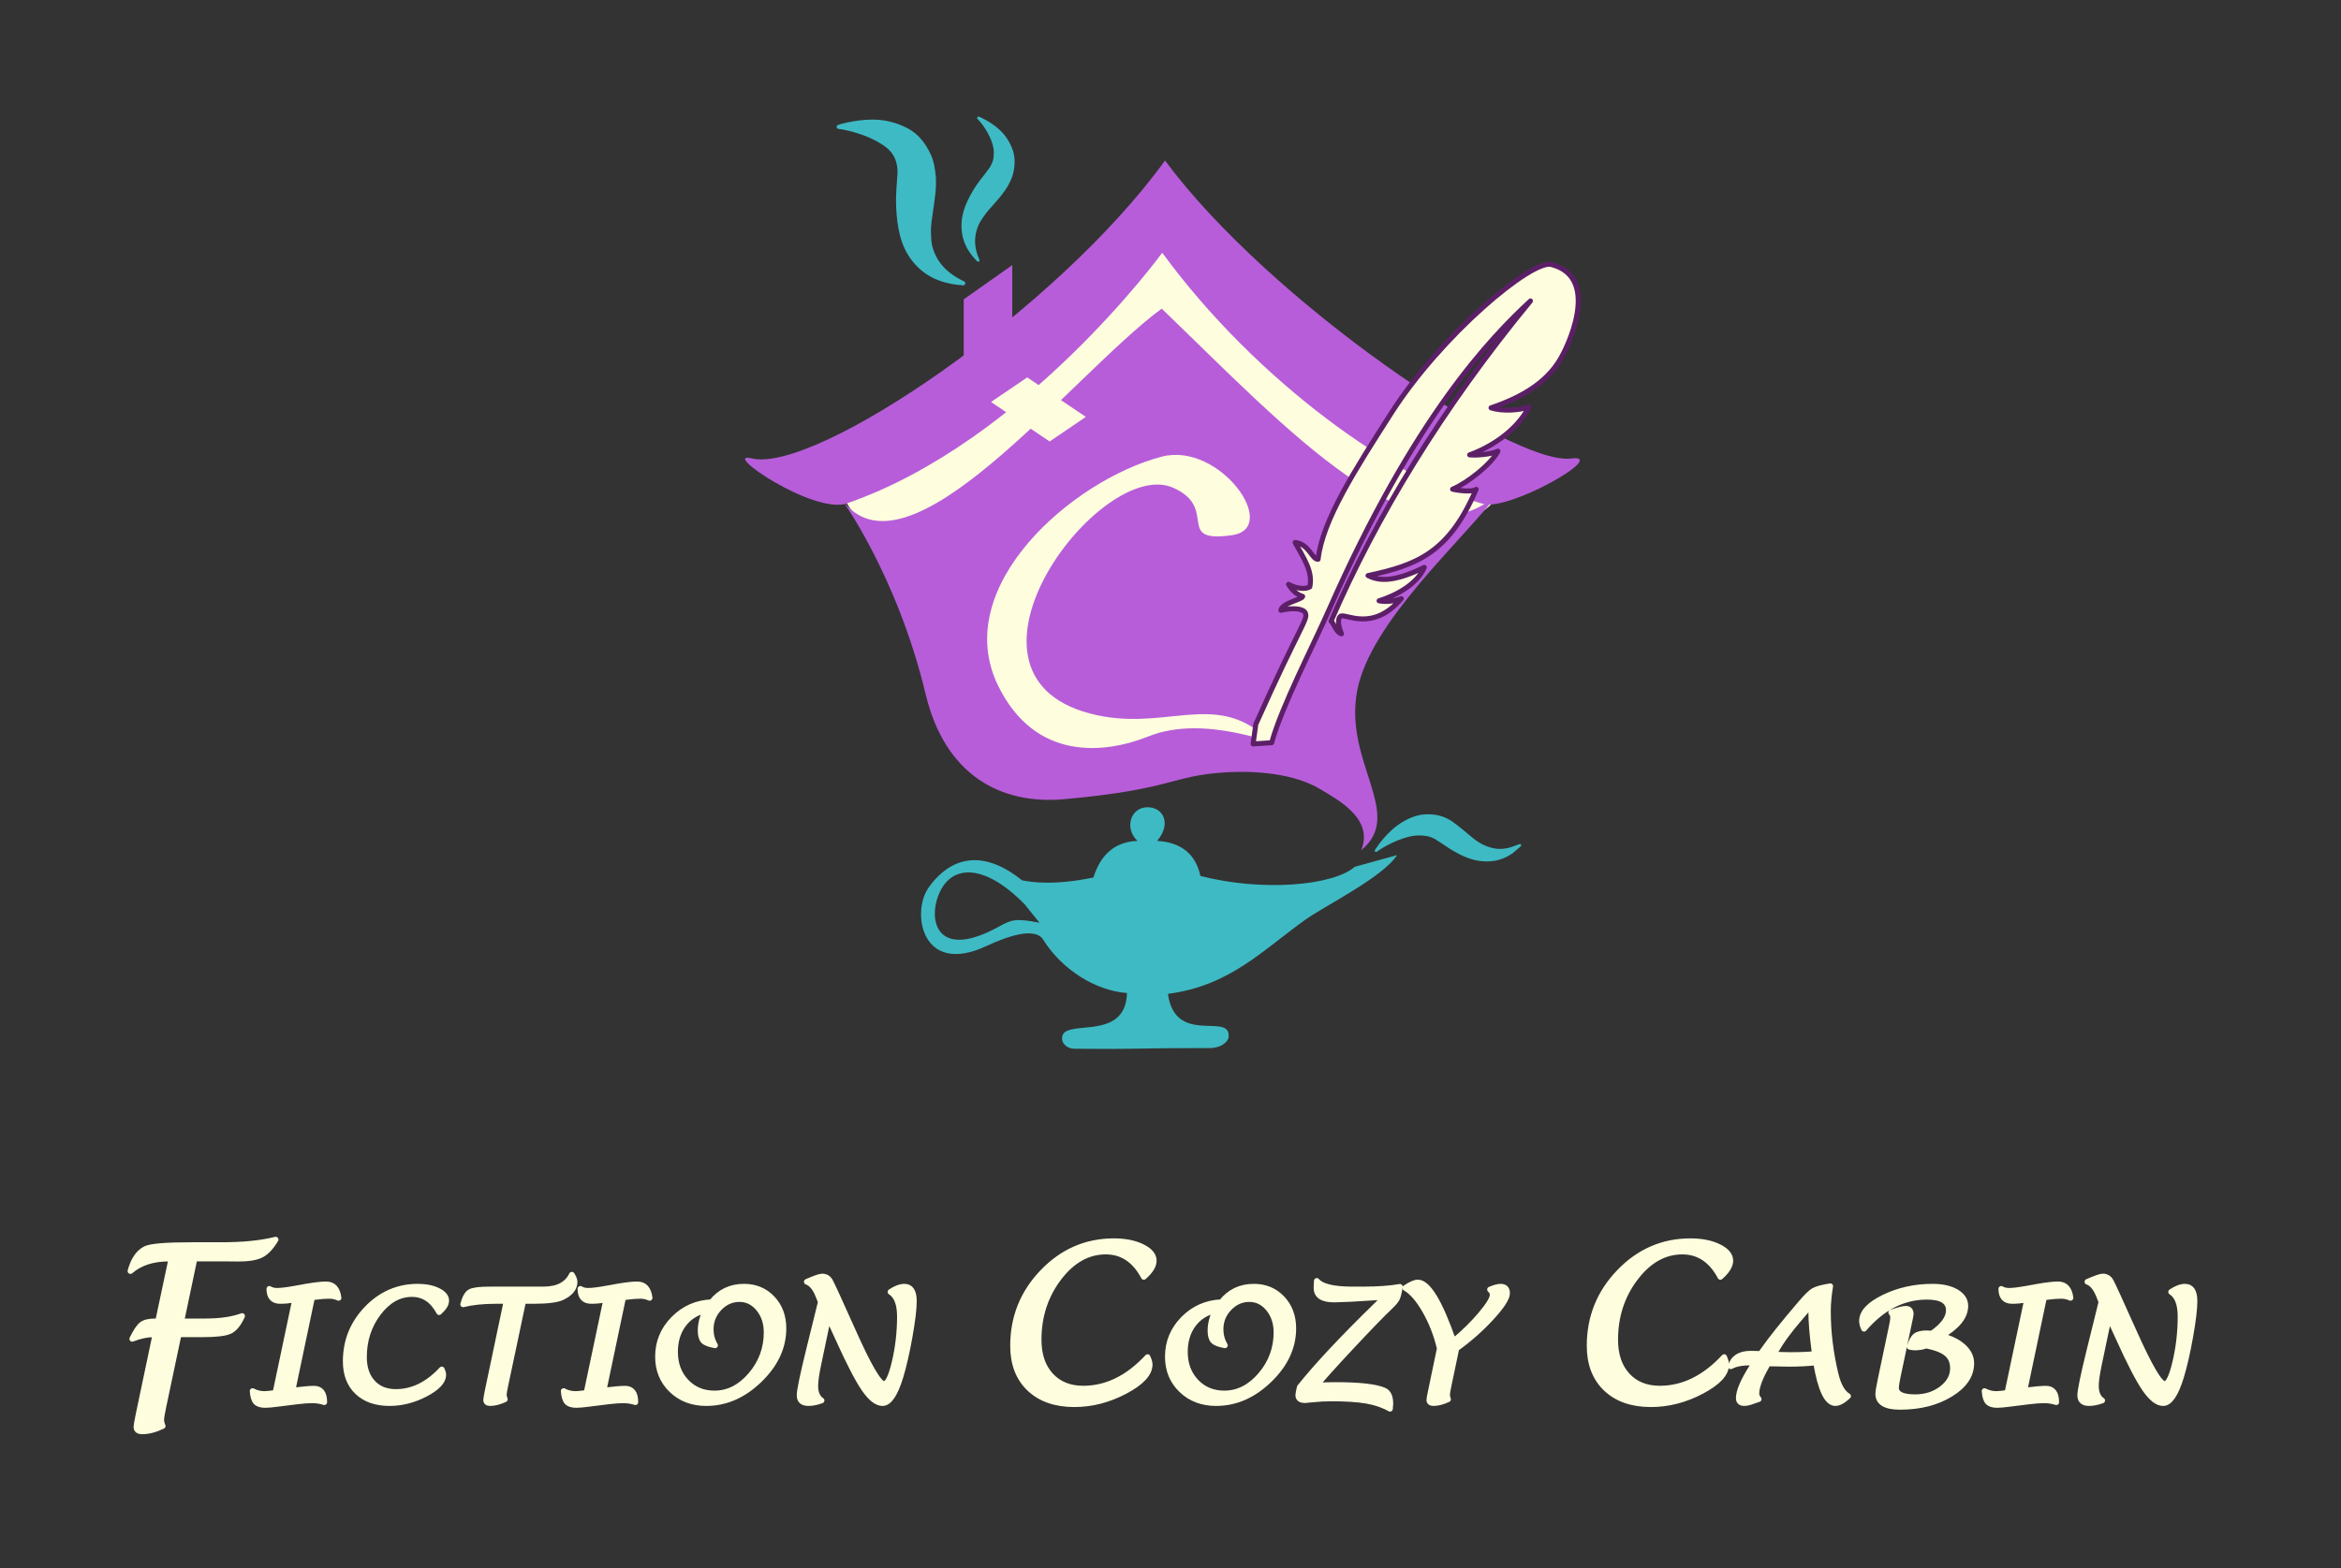 <?xml version="1.0" encoding="UTF-8" standalone="no"?><!DOCTYPE svg PUBLIC "-//W3C//DTD SVG 1.1//EN" "http://www.w3.org/Graphics/SVG/1.1/DTD/svg11.dtd"><svg width="100%" height="100%" viewBox="0 0 10369 6948" version="1.1" xmlns="http://www.w3.org/2000/svg" xmlns:xlink="http://www.w3.org/1999/xlink" xml:space="preserve" xmlns:serif="http://www.serif.com/" style="fill-rule:evenodd;clip-rule:evenodd;stroke-linecap:round;stroke-linejoin:round;stroke-miterlimit:1.5;"><rect x="0" y="0" width="10369" height="6948" fill="#333333" stroke="none"/><rect id="D-BG-V" serif:id="D BG V" x="0" y="-0" width="10368.7" height="6947.25" style="fill:none;"/><g><g><path d="M6619.41,2216.91c-490.909,-169.812 -976.173,-525.883 -1454.2,-1120.84c-421.823,418.112 -822.679,855.695 -1430.04,1101.52c162.603,373.341 694.052,-25.32 1410.72,-811.646c315.801,476.87 1238.1,1148.11 1473.52,830.971Z" style="fill:#fefedf;"/><g><path d="M4099.73,3075.02c-126.361,-527.954 -375.069,-867.594 -375.069,-867.594c287.695,410.685 1016.82,-541.951 1420.87,-840.131c555.57,535.757 1135.21,1168.02 1496.33,812.374c-168.715,221.053 -572.145,575.238 -630.472,880.347c-60.734,317.696 213.404,547.581 17.881,706.794c55.742,-137.545 -97.252,-220.407 -185.236,-272.406c-139.702,-82.565 -347.546,-76.811 -417.973,-72.308c-242.575,15.508 -225.821,74.608 -711.509,118.781c-282.948,25.734 -528.937,-107.03 -614.819,-465.857Z" style="fill:#b75dd9;"/><path d="M3751.42,2230.31c-147.141,51.006 -563.342,-233.617 -422.5,-199.406c283.973,68.979 1354.88,-659.828 1831.35,-1319.69c460.519,622.947 1537.14,1352.93 1799.31,1320.19c168.928,-21.096 -271.628,233.741 -390.767,201.019c-382.479,-105.049 -998.999,-536.313 -1420.89,-1112.55c0,-0 -609.636,837.676 -1396.51,1110.44Z" style="fill:#b75dd9;"/><path d="M4483.7,1487.65l0,-313.091l-215.025,151.518l0,313.09l215.025,-151.517Z" style="fill:#b75dd9;"/></g><g><path d="M5457.19,2371.12c216.321,-30.942 -53.822,-415.202 -311.613,-347.848c-394.133,102.976 -939.492,575.505 -724.684,1014.56c164.002,335.208 470.771,303.027 666.709,224.652c253.639,-101.456 568.298,50.138 521.772,7.247c-231.899,-213.782 -454.342,-21.598 -782.658,-108.703c-678.506,-180.013 50.671,-1141.23 369.588,-1000.06c204.393,90.475 3.378,246.991 260.886,210.158Z" style="fill:#fefedf;"/><path d="M4809.46,1847.02l-259.67,-174.921l-160.134,108.977l259.671,174.92l160.133,-108.976Z" style="fill:#fefedf;"/></g><g><path d="M4330.82,528.004c-0,-0 55.127,55.248 69.535,128.154c2.313,11.704 1.496,23.508 0.799,36.113c-1.268,22.943 -12.165,45.653 -32.524,70.528c-7.495,10.853 -17.395,21.932 -26.978,34.629c-9.576,12.688 -19.367,26.348 -28.327,41.14c-28.145,46.465 -53.53,98.873 -54.697,155.864c-1.088,53.189 13.961,107.812 68.872,162.468c1.934,2.805 5.781,3.512 8.586,1.578c2.805,-1.933 3.512,-5.78 1.579,-8.585c-25.535,-57.282 -22.131,-102.094 -7.618,-142.64c7.019,-19.608 18.569,-36.031 30.357,-52.868c12.723,-18.172 27.804,-33.971 41.908,-50.095c10.747,-12.286 21.316,-24.072 30.703,-35.777c12.031,-15.003 22.046,-29.91 30.48,-43.441c11.484,-21.034 20.672,-40.573 24.919,-60.095c7.971,-36.644 7.735,-69.778 -2.523,-99.472c-13.209,-38.237 -35.165,-69.87 -62.069,-93.535c-42.503,-37.385 -86.336,-54.357 -86.336,-54.357c-2.867,-1.839 -6.688,-1.005 -8.528,1.862c-1.84,2.868 -1.005,6.689 1.862,8.529Z" style="fill:#3ebac4;"/><path d="M3715.99,571.193c-0,-0 115.589,14.872 202.42,76.554c38.778,27.547 63.003,69.832 55.636,137.792c-0.206,14.657 -2.503,30.764 -3.467,48.095c-1.48,26.593 -2.594,55.372 -1.155,85.025c3.914,80.612 16.807,165.645 66.808,231.663c44.815,59.17 110.933,105.924 227.746,113.584c4.945,1.299 10.015,-1.662 11.313,-6.608c1.298,-4.946 -1.663,-10.015 -6.608,-11.313c-82.972,-39.877 -119.166,-90.324 -136.983,-145.909c-6.888,-21.49 -7.095,-43.175 -8.064,-65.537c-1.582,-36.516 5.521,-72.468 10.41,-108.046c3.867,-28.137 8.075,-55.315 10.217,-80.706c1.891,-22.434 1.616,-43.541 0.841,-62.539c-3.509,-37.34 -9.219,-70.119 -21.951,-97.812c-24.064,-52.344 -56.862,-91.92 -100.514,-115.676c-50.726,-27.605 -106.702,-40.484 -160.842,-39.861c-82.341,0.947 -147.89,22.882 -147.89,22.882c-5.081,0.575 -8.739,5.167 -8.164,10.248c0.574,5.081 5.166,8.739 10.247,8.164Z" style="fill:#3ebac4;"/><path d="M6099.28,3772.84c-0,0 67.855,-49.405 148.994,-67.396c22.297,-4.944 44.994,-5.047 68.269,-1.703c18.404,2.643 36.297,10.118 54.005,23.218c19.042,11.138 39.75,27.294 63.755,41.371c36.945,21.666 78.239,41.421 123.399,46.66c45.682,5.3 93.014,-0.389 141.928,-34.289l35.564,-30.553c2.586,-1.81 3.216,-5.38 1.406,-7.966c-1.81,-2.586 -5.38,-3.216 -7.966,-1.406l-41.069,14.337c-43.898,12.394 -79.07,4.315 -111.509,-9.474c-32.625,-13.87 -58.449,-37.864 -84.08,-59.275c-22.555,-18.842 -44.266,-35.917 -63.251,-49.422c-16.542,-9.712 -32.756,-17.747 -49.428,-22.104c-42.201,-11.027 -83.645,-9.266 -121.259,4.902c-37.885,14.269 -71.106,36.639 -97.984,61.908c-44.374,41.716 -69.282,83.545 -69.282,83.545c-2.11,2.348 -1.918,5.967 0.43,8.078c2.348,2.11 5.967,1.917 8.078,-0.431Z" style="fill:#3ebac4;"/></g><path d="M5782.16,2716.95c-7.699,-20.195 -52.085,-25.961 -108.794,-12.927c4.605,-32.811 94.354,-46.786 96.586,-61.629c-25.429,-7.761 -45.99,-26.157 -62.519,-53.364c41.282,22.923 80.22,20.577 94.102,11.197c14.604,-69.142 -27.547,-127.061 -65.295,-196.803c61.661,5.704 76.164,77.978 102.136,74.387c18.818,-171.643 163.07,-395.888 324.059,-647.68c220.192,-344.39 621.114,-680.632 708.808,-658.181c231.418,59.248 54.741,391.823 54.741,391.823c-60.495,125.306 -180.542,195.116 -321.773,243.186c51.117,17.034 128.433,10.478 168.517,-3.853c-58.312,110.005 -172.889,179.316 -263.317,212.236c28.111,3.251 95.482,-1.972 125.532,-16.47c-28.129,55.776 -133.273,139.958 -201.008,168.624c30.931,7.331 88.779,12.982 104.317,0.587c-120.289,281.931 -263.479,336.288 -478.817,382.048c42.393,21.308 105.787,34.628 249.221,-36.312c-28.699,69.488 -116.648,121.959 -200.388,148.165c26.402,5.634 66.571,2.539 98.382,-9.537c-128.113,150.314 -247.689,63.374 -269.027,77.893c-11.598,7.892 -13.205,36.027 4.314,78.022c-23.909,-5.871 -34.708,-48.718 -46.241,-56.296c197.176,-455.832 489.445,-940.842 883.235,-1418.56c-171.643,159.083 -513.402,509.111 -892.332,1368.47c-70.107,158.991 -209.966,428.901 -254.02,588.764l-82.085,5.337l11.874,-87.253c196.074,-437.862 231.028,-462.4 219.792,-491.87Z" style="fill:#fefedf;stroke:#5c1f67;stroke-width:22.17px;"/><path d="M6000.71,3840.46c-94.572,82.852 -406.943,111.796 -683.697,40.527c-20.208,-91.542 -78.663,-148.315 -191.845,-155.337c64.281,-74.243 28.81,-149.361 -42.431,-149.022c-76.663,0.366 -103.322,94.638 -44.471,149.022c-104.592,4.469 -164.622,64.959 -195.257,162.402c-111.944,22.61 -219.187,31.786 -316.338,12.127c-245.657,-197.427 -382.831,-11.642 -414.92,34.452c-74.819,107.474 -30.598,390.782 256.713,257.215c88.11,-40.961 215.121,-87.782 252.357,-28.208c85.281,136.442 237.528,227.071 371.071,236.017c-6.764,229.634 -302.026,100.061 -287.155,207.809c2.21,16.017 20.611,38.709 54.241,39.203c73.877,1.086 205.035,1.172 328.193,-1.266c107.819,-2.135 195.768,-0.998 272.917,-1.827c49.829,-0.535 79.348,-28.375 81.611,-47.445c13.746,-115.85 -236.479,41.053 -268.447,-192.695c273.401,-35.762 415.901,-190.555 608.617,-328.614c82.811,-59.325 343.414,-188.057 406.192,-286.124l-187.351,51.764Zm-1461.74,166.72c-185.248,-190.397 -345.126,-183.265 -391.229,-13.158c-27.794,102.55 17.354,254.62 278.082,110.759c52.2,-28.802 71.234,-37.954 178.518,-16.382l-65.371,-81.219Z" style="fill:#3ebac4;"/></g><g><path d="M791.473,5912.03l-67.806,321.193c-6.224,29.439 -9.336,48.497 -9.336,57.173c-0,8.677 2.129,17.974 6.387,27.89c-33.084,15.804 -63.384,23.706 -90.9,23.706c-17.033,-0 -25.55,-6.508 -25.55,-19.523c-0,-6.817 3.275,-26.03 9.827,-57.638l74.194,-352.801l-7.37,-0c-29.481,-0 -61.256,6.662 -95.323,19.987c16.051,-32.848 30.219,-53.997 42.502,-63.448c12.284,-9.452 31.856,-14.178 58.717,-14.178l13.267,0l58.962,-277.964l-10.81,-0c-71.41,-0 -128.243,18.438 -170.499,55.314c12.775,-48.962 34.886,-81.655 66.332,-98.078c22.275,-11.466 91.392,-17.199 207.351,-17.199l129.226,0c96.305,0 176.396,-8.057 240.272,-24.171c-20.309,33.778 -41.52,56.322 -63.63,67.632c-22.111,11.311 -56.097,16.966 -101.956,16.966l-43.239,-0.464l-150.354,-0l-58.471,277.964l106.132,0c65.841,0 120.218,-7.902 163.129,-23.706c-15.723,35.017 -33.821,57.329 -54.294,66.935c-20.473,9.606 -60.682,14.41 -120.627,14.41l-106.133,-0Z" style="fill:#fefedf;fill-rule:nonzero;stroke:#fefedf;stroke-width:24.92px;stroke-linecap:butt;stroke-miterlimit:2;"/><path d="M1382.36,5748.21l-86.688,412.698c44.689,-5.534 76.393,-8.301 95.112,-8.301c30.417,0 45.625,20.032 45.625,60.095c-17.08,-5.533 -35.096,-8.3 -54.049,-8.3c-18.25,-0 -40.595,1.66 -67.034,4.98l-80.021,9.961c-28.545,3.763 -48.55,5.644 -60.015,5.644c-19.654,0 -33.576,-4.427 -41.765,-13.281c-8.189,-8.853 -13.103,-25.012 -14.74,-48.474c16.612,8.632 33.926,12.949 51.943,12.949c9.827,-0 26.205,-1.661 49.135,-4.981l87.04,-413.029c-25.27,3.984 -47.147,5.976 -65.631,5.976c-32.289,0 -48.434,-17.929 -48.434,-53.787c9.126,5.755 20.591,8.633 34.395,8.633c16.847,-0 41.414,-2.878 73.703,-8.633l55.453,-9.96c38.606,-6.641 68.087,-9.961 88.443,-9.961c31.587,0 49.838,20.032 54.751,60.095c-13.103,-5.976 -26.79,-8.964 -41.063,-8.964c-18.016,-0 -38.255,1.549 -60.717,4.648c-3.51,0.664 -8.657,1.328 -15.443,1.992Z" style="fill:#fefedf;fill-rule:nonzero;stroke:#fefedf;stroke-width:24.92px;stroke-linecap:butt;stroke-miterlimit:2;"/><path d="M1956.89,6067.43c4.446,9.975 6.669,17.843 6.669,23.605c-0,28.809 -26.03,56.954 -78.09,84.433c-52.06,27.48 -105.466,41.22 -160.216,41.22c-59.899,-0 -107.221,-16.491 -141.966,-49.471c-34.746,-32.98 -52.119,-78.135 -52.119,-135.463c0,-90.53 31.353,-168.333 94.059,-233.408c62.706,-65.076 137.696,-97.613 224.97,-97.613c35.564,-0 65.513,5.987 89.847,17.962c24.334,11.976 36.501,26.611 36.501,43.907c-0,15.522 -10.529,32.597 -31.587,51.224c-28.312,-53.437 -68.439,-80.179 -120.382,-80.223c-56.856,0.044 -106.448,27.958 -148.774,83.74c-42.326,55.783 -63.513,120.914 -63.561,195.393c0.048,47.516 12.753,85.131 38.116,112.844c25.363,27.713 59.687,41.592 102.973,41.637c73.937,-0.045 141.79,-33.307 203.56,-99.787Z" style="fill:#fefedf;fill-rule:nonzero;stroke:#fefedf;stroke-width:24.92px;stroke-linecap:butt;stroke-miterlimit:2;"/><path d="M2317.69,5764.15l-79.291,374.848c-4.464,20.806 -6.696,34.419 -6.696,40.838c0,6.197 1.521,12.838 4.563,19.921c-24.1,11.288 -45.743,16.933 -64.929,16.933c-12.167,-0 -18.25,-4.649 -18.25,-13.945c-0,-4.648 2.339,-18.372 7.019,-41.17l83.53,-397.425l-48.784,0c-55.453,0 -103.301,4.98 -143.546,14.941c7.722,-29.439 18.134,-47.811 31.236,-55.115c13.103,-7.304 41.765,-10.957 85.987,-10.957l237.605,0c63.875,0 106.108,-21.802 126.698,-65.407c8.19,13.059 12.284,23.573 12.284,31.542c0,28.775 -18.806,51.905 -56.418,69.391c-22.663,10.403 -65.649,15.605 -128.958,15.605l-42.05,0Z" style="fill:#fefedf;fill-rule:nonzero;stroke:#fefedf;stroke-width:24.92px;stroke-linecap:butt;stroke-miterlimit:2;"/><path d="M2760.26,5748.21l-86.689,412.698c44.69,-5.534 76.394,-8.301 95.112,-8.301c30.417,0 45.625,20.032 45.625,60.095c-17.08,-5.533 -35.096,-8.3 -54.048,-8.3c-18.251,-0 -40.595,1.66 -67.035,4.98l-80.02,9.961c-28.546,3.763 -48.551,5.644 -60.016,5.644c-19.654,0 -33.575,-4.427 -41.765,-13.281c-8.189,-8.853 -13.102,-25.012 -14.74,-48.474c16.612,8.632 33.927,12.949 51.943,12.949c9.827,-0 26.205,-1.661 49.135,-4.981l87.04,-413.029c-25.27,3.984 -47.147,5.976 -65.631,5.976c-32.289,0 -48.433,-17.929 -48.433,-53.787c9.125,5.755 20.59,8.633 34.394,8.633c16.847,-0 41.415,-2.878 73.703,-8.633l55.453,-9.96c38.606,-6.641 68.088,-9.961 88.444,-9.961c31.587,0 49.837,20.032 54.75,60.095c-13.102,-5.976 -26.79,-8.964 -41.063,-8.964c-18.016,-0 -38.255,1.549 -60.717,4.648c-3.509,0.664 -8.657,1.328 -15.442,1.992Z" style="fill:#fefedf;fill-rule:nonzero;stroke:#fefedf;stroke-width:24.92px;stroke-linecap:butt;stroke-miterlimit:2;"/><path d="M3151.93,5769.46c36.226,-45.818 84.023,-68.727 143.391,-68.727c50.719,-0 92.555,17.431 125.509,52.293c32.955,34.861 49.432,79.075 49.432,132.64c-0,83.447 -35.448,159.479 -106.343,228.096c-70.895,68.617 -149.395,102.926 -235.499,102.926c-62.004,-0 -113.186,-19.423 -153.547,-58.269c-40.361,-38.846 -60.542,-88.04 -60.542,-147.582c-0,-64.633 23.022,-120.301 69.066,-167.005c46.045,-46.704 102.222,-71.494 168.533,-74.372Zm-26.849,36.19c-41.699,9.518 -74.603,30.657 -98.71,63.416c-24.107,32.759 -36.184,73.043 -36.231,120.854c0.047,53.344 16.438,97.325 49.171,131.943c32.733,34.618 74.486,51.949 125.259,51.994c60.834,-0.045 114.52,-27.281 161.058,-81.71c46.538,-54.428 69.83,-117.389 69.878,-188.884c-0.048,-41.613 -11.625,-76.574 -34.732,-104.883c-23.107,-28.31 -51.6,-42.487 -85.48,-42.532c-34.347,0.045 -64.137,13.281 -89.37,39.709c-25.233,26.429 -37.849,57.793 -37.849,94.094c-0,25.676 6.425,49.36 19.275,71.051c-25.631,-4.427 -42.739,-10.956 -51.323,-19.589c-8.584,-8.632 -12.876,-23.905 -12.876,-45.818c-0,-28.554 7.31,-58.435 21.93,-89.645Z" style="fill:#fefedf;fill-rule:nonzero;stroke:#fefedf;stroke-width:24.92px;stroke-linecap:butt;stroke-miterlimit:2;"/><path d="M3668.56,5836.53l-44.573,212.491c-8.423,40.285 -12.635,70.72 -12.635,91.305c0,30.767 9.242,52.348 27.727,64.743c-21.292,7.747 -40.712,11.621 -58.261,11.621c-26.205,-0 -39.308,-11.4 -39.308,-34.198c-0,-21.692 13.922,-89.091 41.765,-202.199l52.294,-211.827l-10.178,-25.897c-13.805,-35.194 -31.119,-56.332 -51.943,-63.415c36.032,-15.716 58.728,-23.574 68.087,-23.574c15.677,0 27.434,6.917 35.273,20.752c7.838,13.834 42.291,89.035 103.359,225.605c68.556,153.392 113.713,230.088 135.473,230.088c16.145,0 31.88,-32.593 47.205,-97.779c15.326,-65.186 22.989,-132.198 22.989,-201.036c-0,-55.337 -13.922,-91.748 -41.766,-109.234c22.93,-15.494 43.637,-23.241 62.122,-23.241c27.843,-0 41.765,21.47 41.765,64.411c-0,34.087 -6.259,86.325 -18.777,156.712c-12.518,70.388 -26.03,129.598 -40.537,177.63c-23.865,78.134 -50.422,117.202 -79.669,117.202c-25.27,-0 -52.353,-21.083 -81.249,-63.25c-28.896,-42.166 -67.444,-116.704 -115.643,-223.613c-15.677,-34.53 -26.323,-57.661 -31.938,-69.392l-11.582,-23.905Z" style="fill:#fefedf;fill-rule:nonzero;stroke:#fefedf;stroke-width:24.92px;stroke-linecap:butt;stroke-miterlimit:2;"/><path d="M5083.02,6012.64c6.224,13.964 9.336,24.98 9.336,33.046c-0,40.334 -36.442,79.736 -109.327,118.207c-72.884,38.472 -147.651,57.707 -224.302,57.707c-83.858,0 -150.109,-23.086 -198.752,-69.258c-48.644,-46.173 -72.966,-109.389 -72.966,-189.649c-0,-126.742 43.894,-235.665 131.682,-326.771c87.789,-91.106 192.774,-136.658 314.957,-136.658c49.791,-0 91.72,8.382 125.787,25.147c34.067,16.766 51.101,37.255 51.101,61.47c-0,21.73 -14.741,45.635 -44.222,71.713c-39.636,-74.812 -95.814,-112.25 -168.534,-112.313c-79.599,0.063 -149.027,39.142 -208.284,117.238c-59.257,78.095 -88.918,169.278 -88.985,273.549c0.067,66.523 17.854,119.184 53.362,157.982c35.508,38.798 83.562,58.229 144.162,58.292c103.512,-0.063 198.507,-46.63 284.985,-139.702Z" style="fill:#fefedf;fill-rule:nonzero;stroke:#fefedf;stroke-width:24.92px;stroke-linecap:butt;stroke-miterlimit:2;"/><path d="M5410.19,5769.46c36.227,-45.818 84.024,-68.727 143.392,-68.727c50.718,-0 92.555,17.431 125.509,52.293c32.954,34.861 49.431,79.075 49.431,132.64c0,83.447 -35.447,159.479 -106.343,228.096c-70.895,68.617 -149.394,102.926 -235.498,102.926c-62.004,-0 -113.187,-19.423 -153.548,-58.269c-40.361,-38.846 -60.542,-88.04 -60.542,-147.582c0,-64.633 23.023,-120.301 69.067,-167.005c46.044,-46.704 102.222,-71.494 168.532,-74.372Zm-26.849,36.19c-41.699,9.518 -74.602,30.657 -98.709,63.416c-24.107,32.759 -36.184,73.043 -36.232,120.854c0.048,53.344 16.438,97.325 49.171,131.943c32.733,34.618 74.486,51.949 125.26,51.994c60.834,-0.045 114.52,-27.281 161.057,-81.71c46.538,-54.428 69.831,-117.389 69.878,-188.884c-0.047,-41.613 -11.624,-76.574 -34.732,-104.883c-23.107,-28.31 -51.6,-42.487 -85.479,-42.532c-34.347,0.045 -64.137,13.281 -89.37,39.709c-25.233,26.429 -37.85,57.793 -37.85,94.094c0,25.676 6.425,49.36 19.276,71.051c-25.632,-4.427 -42.739,-10.956 -51.324,-19.589c-8.584,-8.632 -12.876,-23.905 -12.876,-45.818c0,-28.554 7.31,-58.435 21.93,-89.645Z" style="fill:#fefedf;fill-rule:nonzero;stroke:#fefedf;stroke-width:24.92px;stroke-linecap:butt;stroke-miterlimit:2;"/><path d="M5831,6139.01c28.75,-1.781 56.681,-2.672 83.793,-2.672c107.746,0 179.967,8.216 216.661,24.648c17.998,8.214 26.997,27.752 26.997,58.616c0,4.666 -0.585,12.105 -1.755,22.318c-29.481,-16.822 -63.876,-28.664 -103.184,-35.526c-39.308,-6.862 -91.368,-10.292 -156.18,-10.292c-27.843,-0 -55.219,1.438 -82.126,4.316l-11.933,0.996l-22.813,2.324c-20.122,-0 -30.183,-7.451 -30.183,-22.354c0,-4.669 2.223,-16.457 6.669,-35.365c76.276,-95.635 190.808,-217.833 343.596,-366.594c4.913,-4.87 16.027,-16.049 33.342,-33.539c-67.386,4.361 -117.808,7.46 -151.267,9.297c-38.372,1.77 -62.823,2.656 -73.352,2.656c-52.177,-0 -78.265,-17.265 -78.265,-51.795c-0,-3.984 0.467,-14.277 1.403,-30.878c21.292,25.234 73.82,37.85 157.584,37.85l44.222,0c68.322,0 123.774,-3.873 166.358,-11.62c-3.977,25.216 -8.246,42.469 -12.805,51.758c-4.559,9.29 -14.435,21.123 -29.629,35.5c-35.762,33.842 -93.849,93.783 -174.26,179.824c-80.412,86.041 -131.369,142.885 -152.873,170.532Z" style="fill:#fefedf;fill-rule:nonzero;stroke:#fefedf;stroke-width:24.92px;stroke-linecap:butt;stroke-miterlimit:2;"/><path d="M6450.81,5974.65l-34.394,164.349c-4.446,20.806 -6.669,34.419 -6.669,40.838c0,6.197 1.404,12.838 4.212,19.921c-23.866,11.288 -45.392,16.933 -64.578,16.933c-12.401,-0 -18.601,-4.649 -18.601,-13.945c-0,-4.87 2.457,-18.704 7.37,-41.502l38.957,-186.594c-14.272,-60.427 -35.857,-115.985 -64.753,-166.673c-28.896,-50.688 -58.319,-84.553 -88.268,-101.597c24.568,-16.158 43.169,-24.237 55.804,-24.237c44.923,-0 97.568,86.878 157.935,260.633c46.093,-38.292 86.513,-78.024 121.258,-119.194c34.746,-41.17 52.119,-69.945 52.119,-86.324c-0,-9.075 -3.861,-17.044 -11.582,-23.906c19.888,-8.411 35.565,-12.616 47.03,-12.616c19.186,-0 28.779,9.628 28.779,28.885c-0,21.471 -23.164,57.439 -69.492,107.906c-46.327,50.467 -98.036,96.174 -155.127,137.123Z" style="fill:#fefedf;fill-rule:nonzero;stroke:#fefedf;stroke-width:24.92px;stroke-linecap:butt;stroke-miterlimit:2;"/><path d="M7636.79,6012.64c6.224,13.964 9.336,24.98 9.336,33.046c-0,40.334 -36.442,79.736 -109.326,118.207c-72.884,38.472 -147.652,57.707 -224.303,57.707c-83.857,0 -150.108,-23.086 -198.752,-69.258c-48.644,-46.173 -72.966,-109.389 -72.966,-189.649c-0,-126.742 43.894,-235.665 131.682,-326.771c87.789,-91.106 192.775,-136.658 314.958,-136.658c49.79,-0 91.719,8.382 125.786,25.147c34.067,16.766 51.101,37.255 51.101,61.47c-0,21.73 -14.741,45.635 -44.222,71.713c-39.636,-74.812 -95.814,-112.25 -168.534,-112.313c-79.599,0.063 -149.027,39.142 -208.284,117.238c-59.256,78.095 -88.918,169.278 -88.985,273.549c0.067,66.523 17.854,119.184 53.362,157.982c35.508,38.798 83.562,58.229 144.162,58.292c103.512,-0.063 198.507,-46.63 284.985,-139.702Z" style="fill:#fefedf;fill-rule:nonzero;stroke:#fefedf;stroke-width:24.92px;stroke-linecap:butt;stroke-miterlimit:2;"/><path d="M7830.95,6041.05l-7.02,12.617c-29.481,52.016 -44.221,92.301 -44.221,120.854c-0,8.412 3.392,16.601 10.178,24.57c-5.616,1.77 -18.251,6.087 -37.905,12.948c-9.125,3.099 -17.782,4.649 -25.971,4.649c-16.379,-0 -24.568,-7.415 -24.568,-22.246c0,-30.766 20.239,-77.692 60.717,-140.775l10.88,-16.933l-17.899,0c-38.372,0 -68.088,5.645 -89.146,16.933c10.997,-37.407 40.596,-56.111 88.795,-56.111l43.52,0.996l9.476,-13.28c36.734,-52.238 92.889,-122.515 168.464,-210.831c25.503,-29.882 44.573,-48.475 57.207,-55.779c12.635,-7.305 37.086,-13.945 73.352,-19.921c-6.785,39.842 -10.178,76.917 -10.178,111.225c0,90.973 11.114,183.163 33.342,276.571c12.167,51.352 30.768,84.443 55.804,99.273c-21.994,20.585 -40.829,30.878 -56.506,30.878c-36.968,-0 -65.514,-59.985 -85.636,-179.954c-38.606,3.984 -77.563,5.977 -116.871,5.977l-95.814,-1.661Zm25.269,-39.178l70.896,1.661c48.433,-0 85.518,-1.55 111.256,-4.649c-10.763,-77.692 -16.145,-142.103 -16.145,-193.234l0.351,-24.901c-7.721,9.296 -25.035,29.439 -51.943,60.427c-48.667,56.443 -84.349,105.692 -107.044,147.748l-7.371,12.948Z" style="fill:#fefedf;fill-rule:nonzero;stroke:#fefedf;stroke-width:24.92px;stroke-linecap:butt;stroke-miterlimit:2;"/><path d="M8256.32,5887.33c-6.083,-12.174 -9.125,-23.684 -9.125,-34.53c-0,-38.072 32.581,-72.933 97.744,-104.586c65.163,-31.652 136.702,-47.478 214.616,-47.478c43.52,-0 78.675,7.858 105.465,23.573c26.791,15.716 40.186,36.301 40.186,61.755c0,47.147 -35.447,91.416 -106.343,132.807c41.414,10.625 73.879,26.672 97.394,48.143c23.514,21.47 35.272,45.818 35.272,73.043c-0,53.566 -30.768,99.163 -92.305,136.792c-61.536,37.628 -136.058,56.442 -223.565,56.442c-64.344,0 -96.516,-19.146 -96.516,-57.438c0,-9.076 3.51,-30.325 10.529,-63.748l49.486,-235.4c3.978,-18.814 5.967,-32.206 5.967,-40.174c-0,-7.747 -2.808,-14.83 -8.423,-21.249c30.885,-11.067 52.528,-16.601 64.928,-16.601c14.507,-0 21.76,7.865 21.76,23.594c0,3.988 -3.86,23.481 -11.582,58.482l-45.976,218.322c-5.148,25.254 -7.721,41.758 -7.721,49.512c-0,27.913 28.077,41.87 84.231,41.87c46.094,0 85.578,-12.579 118.452,-37.738c32.873,-25.159 49.31,-55.361 49.31,-90.607c0,-27.485 -9.125,-48.986 -27.375,-64.502c-18.25,-15.517 -48.667,-27.488 -91.251,-35.913c-15.209,5.755 -31.821,8.633 -49.837,8.633c-6.084,-0 -13.688,-0.996 -22.813,-2.988c6.785,-23.684 15.267,-39.621 25.445,-47.811c10.178,-8.19 26.615,-12.284 49.311,-12.284c5.849,-0 13.687,0.332 23.514,0.996c49.838,-34.53 74.756,-68.728 74.756,-102.594c0,-40.063 -32.289,-60.095 -96.867,-60.095c-104.588,0 -197.477,47.257 -278.667,141.772Z" style="fill:#fefedf;fill-rule:nonzero;stroke:#fefedf;stroke-width:24.92px;stroke-linecap:butt;stroke-miterlimit:2;"/><path d="M9053.72,5748.21l-86.689,412.698c44.69,-5.534 76.394,-8.301 95.112,-8.301c30.417,0 45.626,20.032 45.626,60.095c-17.081,-5.533 -35.097,-8.3 -54.049,-8.3c-18.25,-0 -40.595,1.66 -67.035,4.98l-80.02,9.961c-28.545,3.763 -48.55,5.644 -60.015,5.644c-19.654,0 -33.576,-4.427 -41.765,-13.281c-8.19,-8.853 -13.103,-25.012 -14.741,-48.474c16.612,8.632 33.927,12.949 51.943,12.949c9.827,-0 26.206,-1.661 49.135,-4.981l87.04,-413.029c-25.27,3.984 -47.146,5.976 -65.631,5.976c-32.289,0 -48.433,-17.929 -48.433,-53.787c9.125,5.755 20.59,8.633 34.395,8.633c16.846,-0 41.414,-2.878 73.703,-8.633l55.452,-9.96c38.607,-6.641 68.088,-9.961 88.444,-9.961c31.587,0 49.837,20.032 54.751,60.095c-13.103,-5.976 -26.791,-8.964 -41.063,-8.964c-18.017,-0 -38.256,1.549 -60.718,4.648c-3.509,0.664 -8.657,1.328 -15.442,1.992Z" style="fill:#fefedf;fill-rule:nonzero;stroke:#fefedf;stroke-width:24.92px;stroke-linecap:butt;stroke-miterlimit:2;"/><path d="M9340.81,5836.53l-44.572,212.491c-8.424,40.285 -12.635,70.72 -12.635,91.305c-0,30.767 9.242,52.348 27.726,64.743c-21.292,7.747 -40.712,11.621 -58.26,11.621c-26.206,-0 -39.308,-11.4 -39.308,-34.198c-0,-21.692 13.921,-89.091 41.765,-202.199l52.294,-211.827l-10.178,-25.897c-13.805,-35.194 -31.12,-56.332 -51.944,-63.415c36.033,-15.716 58.729,-23.574 68.088,-23.574c15.676,0 27.434,6.917 35.272,20.752c7.838,13.834 42.292,89.035 103.36,225.605c68.555,153.392 113.713,230.088 135.473,230.088c16.144,0 31.879,-32.593 47.205,-97.779c15.325,-65.186 22.988,-132.198 22.988,-201.036c0,-55.337 -13.922,-91.748 -41.765,-109.234c22.93,-15.494 43.637,-23.241 62.121,-23.241c27.843,-0 41.765,21.47 41.765,64.411c0,34.087 -6.259,86.325 -18.777,156.712c-12.517,70.388 -26.03,129.598 -40.536,177.63c-23.866,78.134 -50.422,117.202 -79.67,117.202c-25.269,-0 -52.352,-21.083 -81.248,-63.25c-28.897,-42.166 -67.444,-116.704 -115.644,-223.613c-15.676,-34.53 -26.322,-57.661 -31.938,-69.392l-11.582,-23.905Z" style="fill:#fefedf;fill-rule:nonzero;stroke:#fefedf;stroke-width:24.92px;stroke-linecap:butt;stroke-miterlimit:2;"/></g></g></svg>